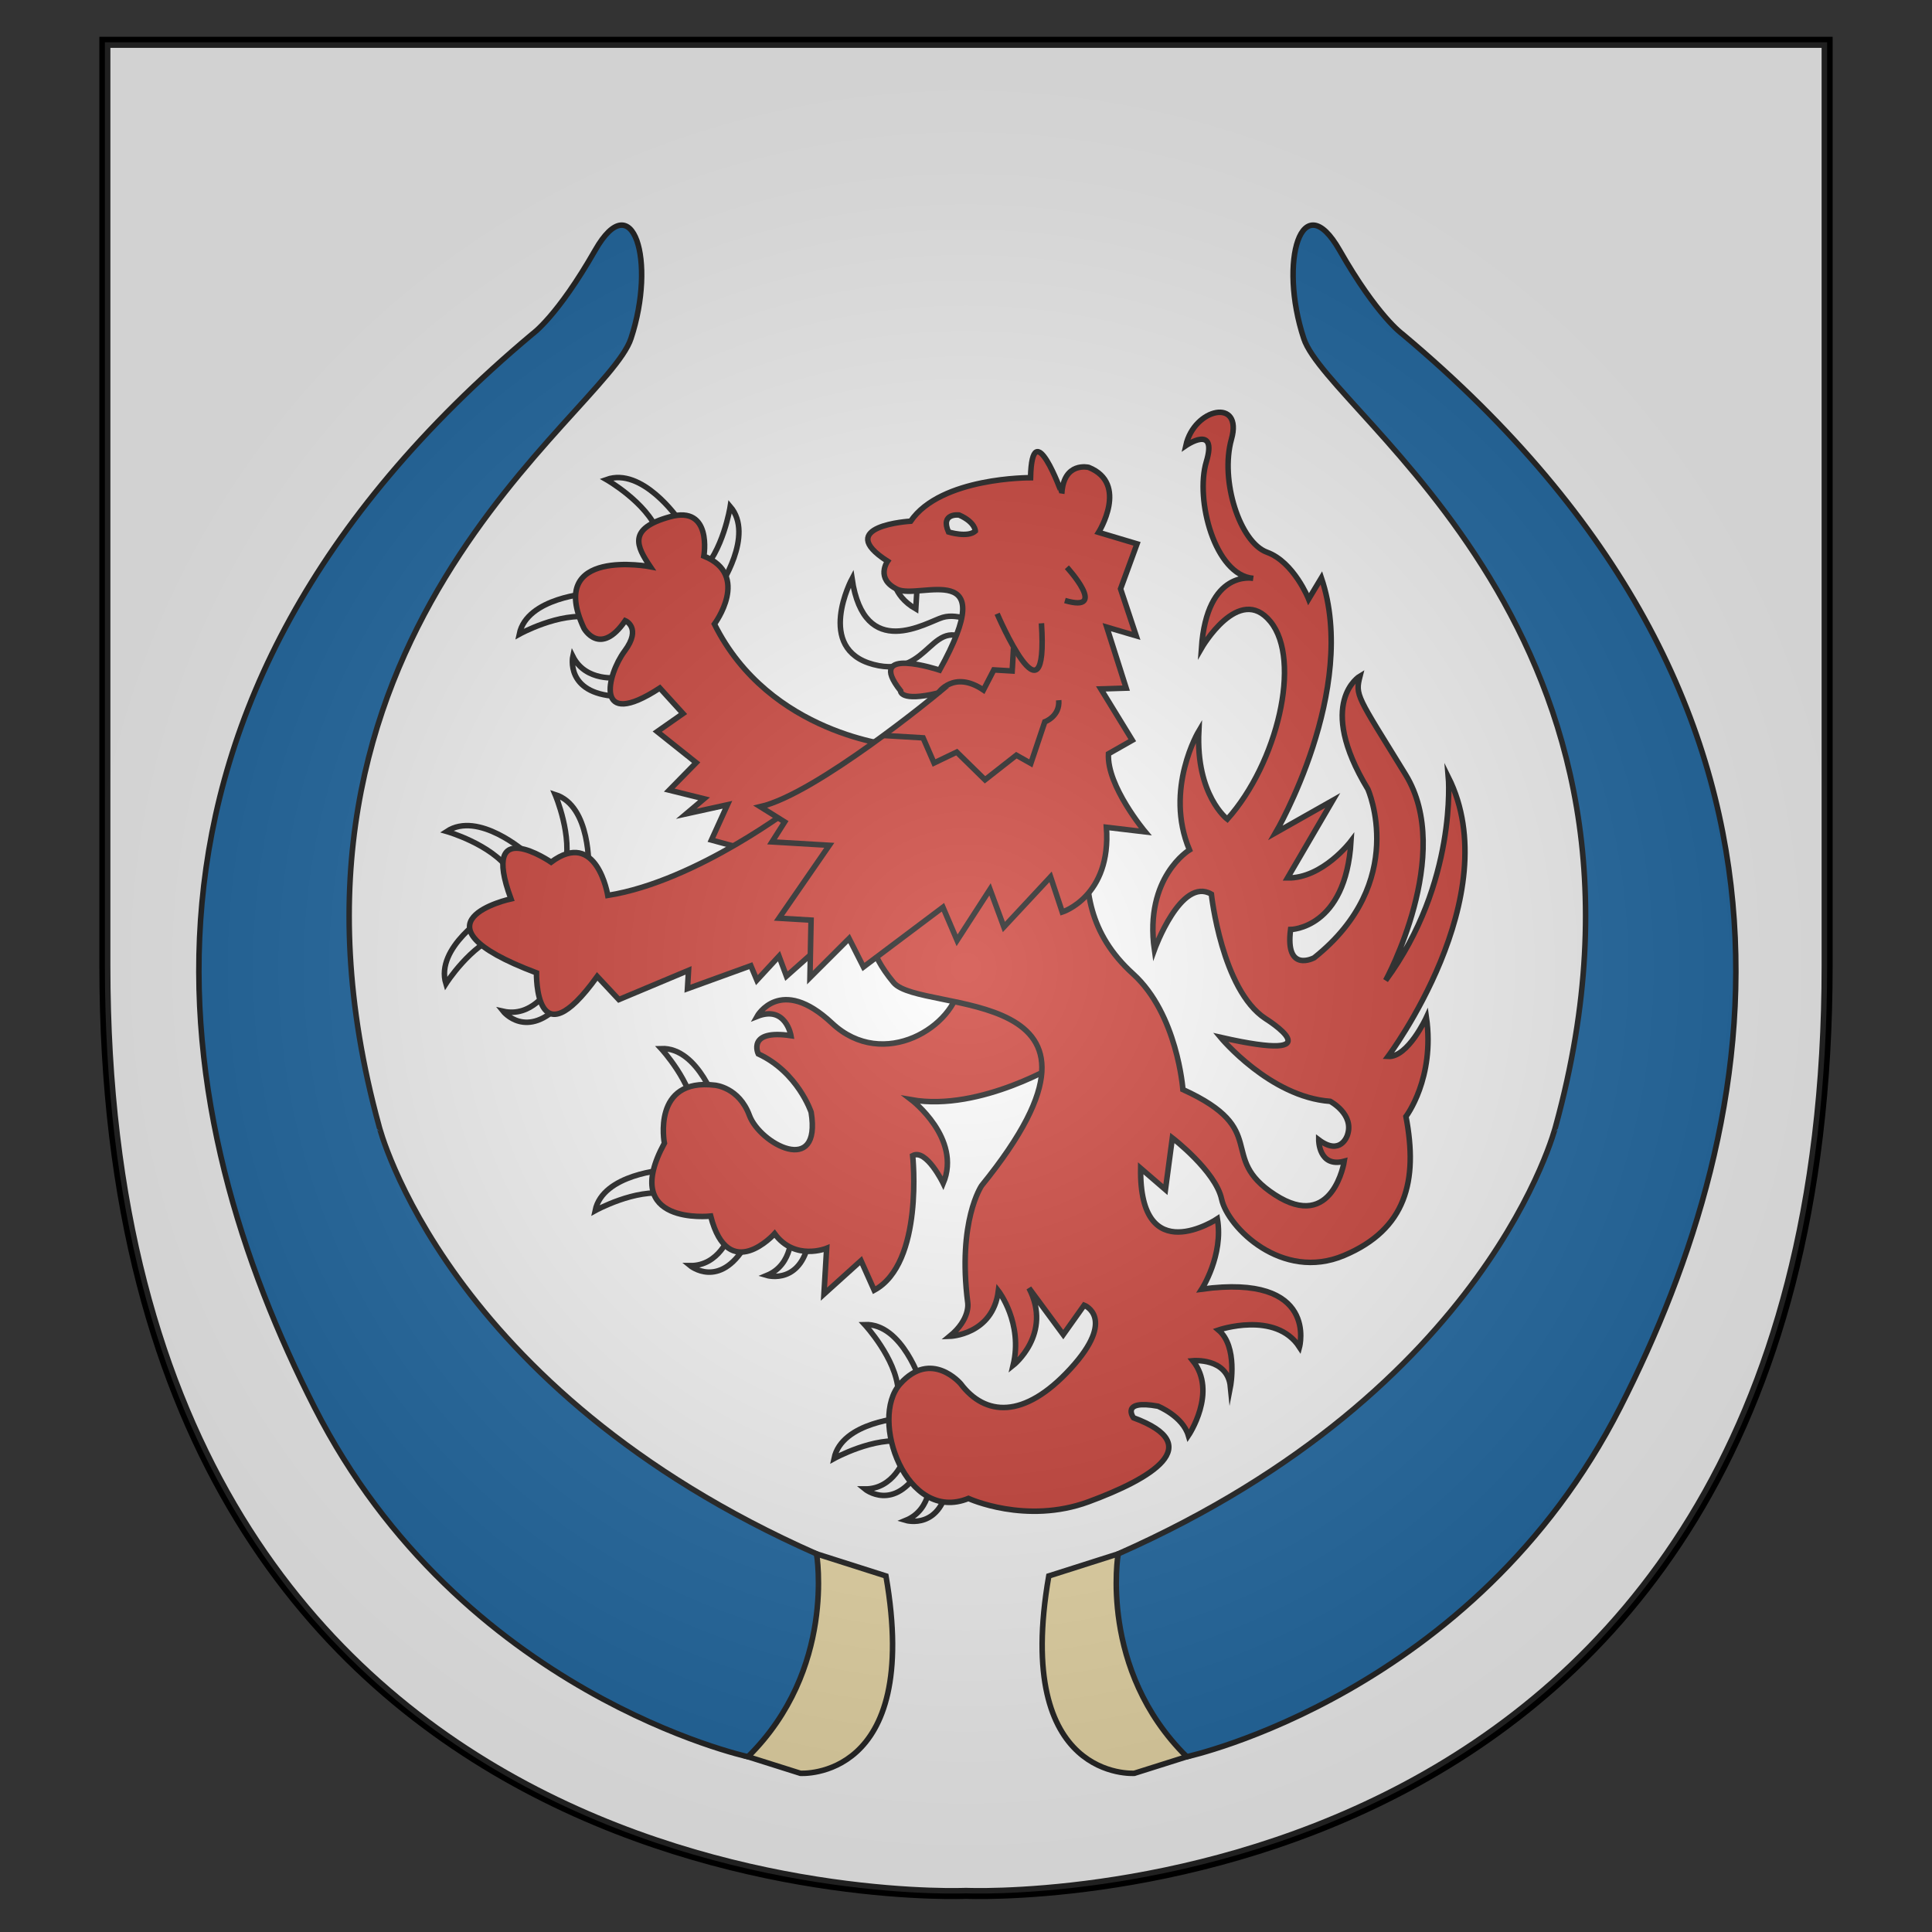 <?xml version="1.0" encoding="utf-8"?>
<!-- Generator: Adobe Illustrator 16.0.0, SVG Export Plug-In . SVG Version: 6.00 Build 0)  -->
<!DOCTYPE svg PUBLIC "-//W3C//DTD SVG 1.1//EN" "http://www.w3.org/Graphics/SVG/1.1/DTD/svg11.dtd">
<svg version="1.1" id="Layer_1" xmlns="http://www.w3.org/2000/svg" xmlns:xlink="http://www.w3.org/1999/xlink" x="0px" y="0px"
	 width="350px" height="350px" viewBox="0 0 350 350" enable-background="new 0 0 350 350" xml:space="preserve">
<rect x="0" y="0" width="350" height="350" fill="#333333" stroke="none"/>
<path fill="#FFFFFF" d="M175,7.666H19v167.333c0,174.997,156,167.998,156,167.998s156,6.999,156-167.998V7.666H175z"/>
<path fill="#FFFFFF" stroke="#000000" stroke-miterlimit="10" d="M130.298,106.417c0,0,6.453-9.449,1.989-14.659
	c0,0-1.282,8.271-5.551,12.13L130.298,106.417z"/>
<path fill="#FFFFFF" stroke="#000000" stroke-miterlimit="10" d="M122.841,93.964c0,0-6.525-9.398-12.985-7.086
	c0,0,7.271,4.146,9.353,9.512L122.841,93.964z"/>
<path fill="#FFFFFF" stroke="#000000" stroke-miterlimit="10" d="M130.016,200.631c0,0-3.389-10.928-10.245-10.67
	c0,0,5.683,6.146,6.051,11.889L130.016,200.631z"/>
<path fill="#FFFFFF" stroke="#000000" stroke-miterlimit="10" d="M166.898,250.631c0,0-3.389-10.928-10.245-10.67
	c0,0,5.683,6.146,6.051,11.889L166.898,250.631z"/>
<path fill="#FFFFFF" stroke="#000000" stroke-miterlimit="10" d="M120.623,211.913c0,0-11.42,0.685-12.805,7.404
	c0,0,7.325-4.054,12.988-3.041L120.623,211.913z"/>
<path fill="#FFFFFF" stroke="#000000" stroke-miterlimit="10" d="M106.878,107.483c0,0-11.42,0.686-12.805,7.405
	c0,0,7.325-4.054,12.988-3.041L106.878,107.483z"/>
<path fill="#FFFFFF" stroke="#000000" stroke-miterlimit="10" d="M163.904,256.821c0,0-11.42,0.686-12.805,7.405
	c0,0,7.325-4.054,12.988-3.041L163.904,256.821z"/>
<path fill="#FFFFFF" stroke="#000000" stroke-miterlimit="10" d="M111.945,122.741c0,0-5.811,0.875-8.172-3.839
	c0,0-1.454,6.708,7.895,7.25L111.945,122.741z"/>
<path fill="#C8271D" stroke="#000000" stroke-miterlimit="10" d="M162.186,135.094c0,0-22.763-1.942-32.761-22.035
	c0,0,6.632-8.896-1.917-12.32c0,0,1.607-9.249-6.133-7.118c-7.74,2.129-6.056,5.354-3.566,9.044c0,0-18.954-3.625-12.018,11.164
	c0,0,2.917,5.258,7.479-1.392c0,0,3.05,1.271-0.119,5.519c-3.17,4.247-5.638,14.538,6.382,6.688l4.197,4.625l-4.666,3.267
	l7.055,5.628l-4.879,4.979l6.305,1.564l-3.226,2.726l7.466-1.64l-2.903,6.391l8.356,2.268
	C137.24,154.449,166.196,157.115,162.186,135.094z"/>
<path fill="#FFFFFF" stroke="#000000" stroke-miterlimit="10" d="M106.642,157.425c0,0,0.471-11.432-6.075-13.487
	c0,0,3.294,7.696,1.715,13.229L106.642,157.425z"/>
<path fill="#FFFFFF" stroke="#000000" stroke-miterlimit="10" d="M95.224,154.423c0,0-8.571-7.579-14.296-3.798
	c0,0,8.049,2.302,11.344,7.018L95.224,154.423z"/>
<path fill="#FFFFFF" stroke="#000000" stroke-miterlimit="10" d="M88.488,165.589c0,0-9.705,6.06-7.709,12.625
	c0,0,4.497-7.063,9.955-8.879L88.488,165.589z"/>
<path fill="#FFFFFF" stroke="#000000" stroke-miterlimit="10" d="M99.3,179.313c0,0-3.008,5.048-8.148,3.888
	c0,0,4.265,5.378,10.612-1.509L99.3,179.313z"/>
<path fill="#FFFFFF" stroke="#000000" stroke-miterlimit="10" d="M132.175,223.768c0,0-1.878,5.568-7.147,5.516
	c0,0,5.301,4.358,10.058-3.708L132.175,223.768z"/>
<path fill="#FFFFFF" stroke="#000000" stroke-miterlimit="10" d="M163.818,264.226c0,0-1.878,5.568-7.147,5.516
	c0,0,5.301,4.358,10.058-3.708L163.818,264.226z"/>
<path fill="#FFFFFF" stroke="#000000" stroke-miterlimit="10" d="M143.359,223.201c0,0,0.436,5.859-4.44,7.859
	c0,0,6.58,1.954,7.824-7.327L143.359,223.201z"/>
<path fill="#FFFFFF" stroke="#000000" stroke-miterlimit="10" d="M168.527,267.572c0,0,0.436,5.86-4.44,7.86
	c0,0,6.58,1.954,7.824-7.327L168.527,267.572z"/>
<path fill="#C8271D" stroke="#000000" stroke-miterlimit="10" d="M144.322,145.702c0,0-18.017,13.933-34.214,16.513
	c0,0-1.984-12.203-10.269-6.026c0,0-13.015-8.897-7.271,6.652c0,0-19.63,4.252,4.622,13.401c0,0-0.351,16.438,11.004,0.651
	l3.918,4.191l12.624-5.293l-0.197,3.32l11.482-4.162l1.095,2.616l4.009-4.346l1.348,3.622l8.798-7.813
	C151.271,169.034,169.37,139.688,144.322,145.702z"/>
<g>
	<path fill="#00579E" stroke="#000000" stroke-miterlimit="10" d="M147.929,281.5c0,0,21.697,28.21-12.429,36.75
		c0,0-52-11.262-78.5-63.255C30.5,203,15.915,128,96.458,60.5c0,0,4.513-3.167,11.361-15.167c6.848-12,11.12,2,6.484,16
		c-4.636,14-69.97,53.997-45.636,142.664C68.667,203.997,80.525,251.672,147.929,281.5z"/>
	<path fill="#F3E0A3" stroke="#000000" stroke-miterlimit="10" d="M147.929,281.5c0,0,3.59,20.938-12.429,36.75l9.5,3
		c0,0,21.997,1.5,15.499-35.75L147.929,281.5z"/>
</g>
<g>
	<path fill="#00579E" stroke="#000000" stroke-miterlimit="10" d="M202.566,281.5c0,0-21.697,28.21,12.43,36.75
		c0,0,52-11.262,78.5-63.255C319.996,203,334.581,128,254.039,60.5c0,0-4.514-3.167-11.361-15.167c-6.847-12-11.119,2-6.484,16
		c4.639,14,69.972,53.997,45.639,142.664C281.83,203.997,269.971,251.672,202.566,281.5z"/>
	<path fill="#F3E0A3" stroke="#000000" stroke-miterlimit="10" d="M202.566,281.5c0,0-3.59,20.938,12.43,36.75l-9.5,3
		c0,0-21.997,1.5-15.498-35.75L202.566,281.5z"/>
</g>
<path fill="none" stroke="#000000" stroke-width="2" stroke-miterlimit="10" d="M175,7.666H19v167.333
	c0,174.997,156,167.998,156,167.998s156,6.999,156-167.998V7.666H175z"/>
<path fill="#C8271D" stroke="#000000" stroke-miterlimit="10" d="M192.286,192.409c0,0-14.601,9.028-27.18,6.823
	c0,0,9.17,7.004,5.77,15.139c0,0-3.063-6.329-5.537-5.02c0,0,2.072,19.501-6.969,24.382l-2.391-5.351l-6.715,6.061l0.493-8.306
	c0,0-5.767,2.367-9.428-2.644c0,0-8.365,9.297-11.583-3.188c0,0-16.569,1.828-8.384-13.208c0,0-2.314-11.91,9.166-10.5
	c0,0,4.354,0.363,6.239,5.478c1.884,5.11,13.087,11.192,11.182-0.589c0,0-2.384-7.226-9.583-10.568c0,0-2.129-4.501,5.926-3.294
	c0,0-0.919-5.577-6.148-3.49c0,0,4.2-7.564,13.576,1.222c9.375,8.787,22.369,0.495,23.137-7.169
	C173.856,178.188,192.919,172.964,192.286,192.409z"/>
<path fill="#C8271D" stroke="#000000" stroke-miterlimit="10" d="M157.916,169.15c0,0-0.891,3.003,3.971,8.851
	c4.862,5.844,46.068-0.323,15.944,36.783c0,0-4.408,6.404-2.511,21.241c0,0,0.52,2.949-3.276,6.06c0,0,7.793-0.231,8.822-8.229
	c0,0,4.517,5.825,2.672,13.494c0,0,7.192-5.685,2.87-13.998l6.212,8.425l3.789-5.331c0,0,5.976,2.301-2.489,11.521
	s-15.509,8.525-19.886,2.709c0,0-5.322-6.289-10.977,0.043c-5.654,6.332,1.134,25.35,12.382,20.737c0,0,10.413,4.786,21.773,0.599
	c11.361-4.188,21.584-10.249,8.127-15.215c0,0-2.44-3.34,4.431-2.098c0,0,4.479,1.794,5.52,5.326c0,0,5.329-7.88,0.805-13.563
	c0,0,6.287-0.602,6.807,4.709c0,0,1.404-7.278-2.168-10.271c0,0,10.351-3.554,14.68,3.097c0,0,3.572-13.401-17.713-10.498
	c0,0,3.977-6.153,2.84-12.749c0,0-14.174,9.438-13.902-9.16l4.492,3.878l1.252-9.371c0,0,7.838,6.028,8.926,11.094
	c1.088,5.066,10.92,14.956,22.176,10.207c11.256-4.75,13.441-13.51,11.218-25.172c0,0,5.271-6.906,3.707-17.974
	c0,0-3.353,7.302-6.95,7.089c0,0,21.727-28.992,10.922-50.608c0,0,1.645,19.128-11.354,36.832c0,0,12.472-22.875,3.604-37.292
	s-9.152-14.295-8.247-17.853c0,0-8.12,4.765,1.423,20.504c0,0,7.475,16.835-9.729,30.538c0,0-5.312,2.88-4.28-5.116
	c0,0,10.008-0.101,10.952-16.019c0,0-5.125,6.779-11.511,6.679l8.197-14.042l-10.351,5.856c0,0,15.151-25.904,8.297-46.178
	l-2.312,3.845c0,0-2.657-6.709-7.553-8.491c-4.896-1.784-8.537-12.976-6.427-20.489c2.114-7.515-6.747-5.678-8.266,1.177
	c0,0,5.793-3.995,3.718,2.913c-2.077,6.908,1.559,20.563,8.469,21.13c0,0-8.369-1.729-9.361,12.658c0,0,6.813-11.82,12.51-4.814
	c5.695,7.008,1.256,25.635-7.819,35.79c0,0-5.716-4.327-5.163-15.982c0,0-6.322,10.578-1.695,21.549c0,0-8.211,4.928-6.354,18.095
	c0,0,4.818-13.327,10.322-10.083c0,0,1.888,17.337,9.775,22.528c0,0,13.396,8.295-8.121,3.406c0,0,8.942,10.81,19.871,11.597
	c0,0,4.443,2.349,3.106,6.159c0,0-1.199,3.814-5.188,0.803c0,0-0.026,5.138,4.631,3.887c0,0-2.018,12.938-12.582,6.062
	c-10.565-6.879-0.559-11.701-16.65-19.046c0,0-0.995-13.673-9.035-20.956c-8.041-7.285-8.939-15.533-8.17-23.822
	C197.081,152.595,171.858,140.518,157.916,169.15z"/>
<path fill="#FFFFFF" stroke="#000000" stroke-miterlimit="10" d="M161.78,104.063c0,0-0.307,3.693,4.125,6.248l0.355-5.98
	L161.78,104.063z"/>
<path fill="#FFFFFF" stroke="#000000" stroke-miterlimit="10" d="M154.353,104.833c0,0-6.798,12.724,3.87,15.544
	c10.667,2.819,10.317-10.118,18.5-3.381l0.563-3.928c0,0-3.578-2.087-6.509-1.22C167.846,112.718,156.581,119.967,154.353,104.833z"
	/>
<path fill="#C8271D" stroke="#000000" stroke-miterlimit="10" d="M186.693,86.541c0,0-16.245-0.131-21.721,7.878
	c0,0-14.217,0.823-4.181,7.253c0,0-2.273,3.199,1.781,5.104c4.054,1.907,19.032-5.955,7.638,14.622c0,0-13.652-4.561-7.061,3.748
	c0,0-0.197,2.072,6.815,0.405c0,0-22.092,18.275-32.231,20.59l4.42,2.763l-2.298,3.614l10.382,0.617l-9.119,13.21l5.814,0.345
	L146.73,177.1l7.088-7.081l2.611,5.156l14.394-10.814l2.561,5.986l5.966-9.229l2.514,6.814l8.457-9.083l2.121,6.377
	c0,0,8.918-2.805,7.996-15.359l7.035,0.834c0,0-7.007-8.333-6.662-14.147l4.313-2.453l-5.699-9.298l4.593-0.144l-3.513-11.045
	l5.324,1.566l-2.828-8.502l2.983-8.157l-6.961-2.08c0,0,5.524-8.84-1.801-11.773c0,0-4.52-1.104-4.863,4.712
	C192.359,89.378,186.993,74.474,186.693,86.541z"/>
<path fill="none" stroke="#000000" stroke-miterlimit="10" d="M169.964,125.554c0,0,2.787-4.21,8.195-0.555l1.884-3.641l3.322,0.197
	l0.246-4.152"/>
<path fill="none" stroke="#000000" stroke-miterlimit="10" d="M160.048,133.24l7.18,0.428l1.984,4.553l4.113-1.974l5.118,5.021
	l5.683-4.455l2.621,1.48l2.53-7.529c0,0,2.768-0.982,2.522-3.914"/>
<path fill="none" stroke="#000000" stroke-miterlimit="10" d="M180.646,111.186c0,0,9.332,21.809,8.022,1.729"/>
<path fill="none" stroke="#000000" stroke-miterlimit="10" d="M193.275,102.767c0,0,7.673,8.374-0.357,6.021"/>
<path fill="#FFFFFF" stroke="#000000" stroke-miterlimit="10" d="M173.75,93.302c0,0-3.458-0.426-1.917,3.074
	c0,0,3.468,1.083,4.859-0.167C176.692,96.209,176.709,94.603,173.75,93.302z"/>
<radialGradient id="SVGID_1_" cx="175" cy="175.351" r="161.948" gradientUnits="userSpaceOnUse">
	<stop  offset="0" style="stop-color:#FFFFFF"/>
	<stop  offset="0.118" style="stop-color:#E8E8E8"/>
	<stop  offset="0.414" style="stop-color:#B2B2B2"/>
	<stop  offset="0.67" style="stop-color:#8C8C8C"/>
	<stop  offset="0.874" style="stop-color:#747474"/>
	<stop  offset="1" style="stop-color:#6B6B6B"/>
</radialGradient>
<path opacity="0.3" fill="url(#SVGID_1_)" enable-background="new    " d="M175,7.666H19v167.333c0,174.997,156,167.998,156,167.998
	s156,6.999,156-167.998V7.666H175z"/>
</svg>
